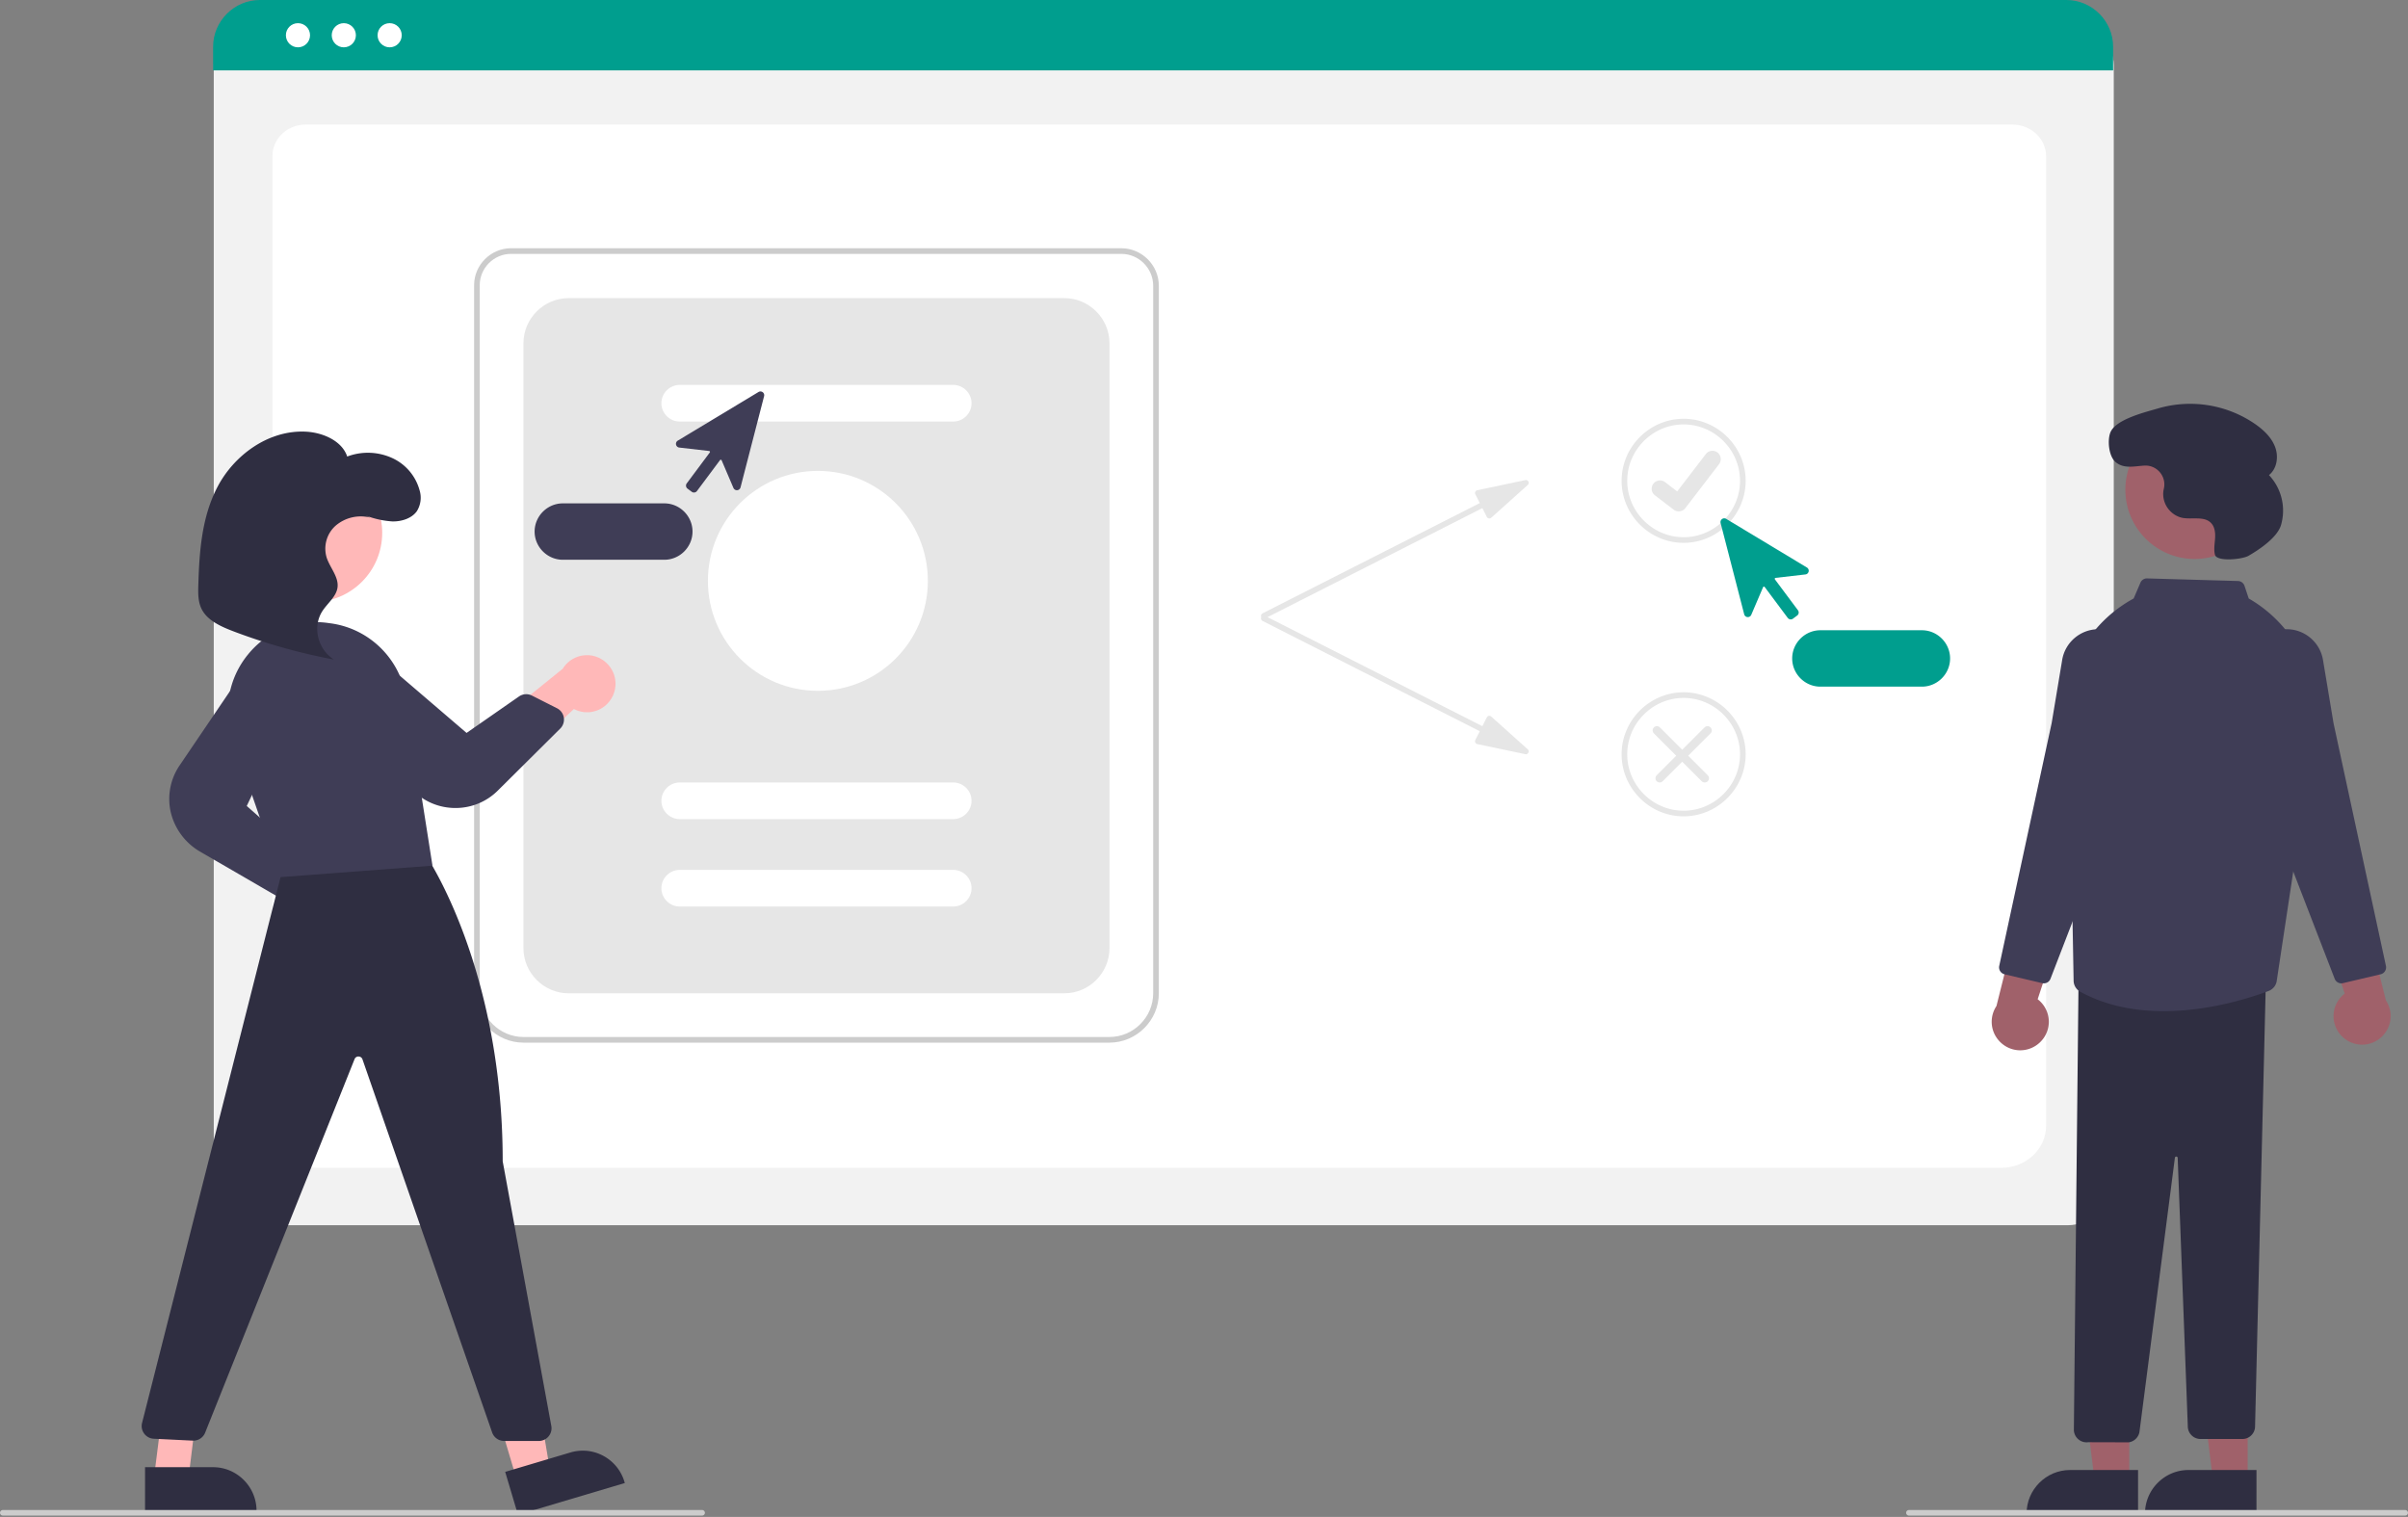 <svg viewBox="0 0 854 538" xmlns="http://www.w3.org/2000/svg" fill-rule="evenodd" clip-rule="evenodd" stroke-linejoin="round" stroke-miterlimit="2"><rect x="0" y="0" width="854" height="538" fill="#808080" stroke="none"/><path d="M733.149 434.548H92.311c-9.048-.01-16.49-7.452-16.5-16.5V22.894c.007-6.628 5.459-12.081 12.088-12.088h649.453c6.743.007 12.29 5.554 12.297 12.297v394.945c-.01 9.048-7.452 16.49-16.5 16.5z" fill="#f2f2f2" fill-rule="nonzero"/><path d="M709.772 414.181H112.527c-8.755 0-15.877-6.67-15.877-14.868V55.208c0-6.08 5.278-11.027 11.765-11.027h605.274c6.595 0 11.961 5.028 11.961 11.209v343.923c0 8.198-7.123 14.868-15.878 14.868z" fill="#fff" fill-rule="nonzero"/><path d="M749.419 24.95H75.579v-8.4C75.592 7.472 83.061.007 92.139 0h640.72c9.078.007 16.547 7.472 16.56 16.55v8.4z" fill="#009e8e" fill-rule="nonzero"/><circle cx="105.674" cy="12.5" r="4.283" fill="#fff"/><circle cx="121.933" cy="12.5" r="4.283" fill="#fff"/><circle cx="138.192" cy="12.5" r="4.283" fill="#fff"/><path d="M393.482 369.782H185.644c-9.596-.01-17.489-7.903-17.5-17.5V101.129c.008-7.177 5.911-13.08 13.088-13.089h216.453c7.292.009 13.289 6.006 13.297 13.298v250.944c-.011 9.597-7.904 17.49-17.5 17.5zM181.232 90.04c-6.081.007-11.082 5.008-11.088 11.089v251.153c.009 8.5 7 15.491 15.5 15.5h207.838c8.5-.009 15.491-7 15.5-15.5V101.338c-.007-6.195-5.102-11.291-11.297-11.298H181.232z" fill="#ccc" fill-rule="nonzero"/><path d="M201.644 352.282h175.838c8.778 0 16-7.222 16-16V121.735c0-8.778-7.222-16-16-16H201.644c-8.778 0-16 7.222-16 16v214.547c0 8.778 7.222 16 16 16z" fill="#e6e6e6" fill-rule="nonzero"/><path d="M338.063 149.509h-97c-3.566 0-6.5-2.935-6.5-6.5 0-3.566 2.934-6.5 6.5-6.5h97c3.566 0 6.5 2.934 6.5 6.5 0 3.565-2.934 6.5-6.5 6.5zM338.063 290.509h-97c-3.566 0-6.5-2.935-6.5-6.5 0-3.566 2.934-6.5 6.5-6.5h97c3.566 0 6.5 2.934 6.5 6.5 0 3.565-2.934 6.5-6.5 6.5zM338.063 321.509h-97c-3.566 0-6.5-2.935-6.5-6.5 0-3.566 2.934-6.5 6.5-6.5h97c3.566 0 6.5 2.934 6.5 6.5 0 3.565-2.934 6.5-6.5 6.5z" fill="#fff" fill-rule="nonzero"/><circle cx="290.063" cy="206.009" r="39" fill="#fff"/><path d="M540.947 170.271l-17.037 3.594a1.003 1.003 0 00-.685 1.431l1.587 3.127-77.044 39.107a1.003 1.003 0 00-.547.892 1.004 1.004 0 001.452.892l77.045-39.108 1.587 3.128a1.003 1.003 0 001.56.292l12.957-11.632a1 1 0 00-.875-1.723z" fill="#e6e6e6" fill-rule="nonzero"/><path d="M540.947 267.478l-17.037-3.593a1.004 1.004 0 01-.685-1.431l1.587-3.128-77.044-39.107a1.002 1.002 0 01-.547-.892c0-.548.451-1 1-1 .157 0 .312.037.452.109l77.045 39.107 1.587-3.128a1.002 1.002 0 011.56-.291l12.957 11.631c.211.19.332.461.332.744a1.005 1.005 0 01-1.207.979zM597.102 192.526c-12.068 0-22-9.932-22-22 0-12.069 9.932-22 22-22 12.069 0 22 9.931 22 22-.013 12.063-9.936 21.986-22 22zm0-42c-10.971 0-20 9.028-20 20 0 10.971 9.029 20 20 20 10.972 0 20-9.029 20-20-.012-10.967-9.033-19.988-20-20zM597.102 289.526c-12.068 0-22-9.932-22-22 0-12.069 9.932-22 22-22 12.069 0 22 9.931 22 22-.013 12.063-9.936 21.986-22 22zm0-42c-10.971 0-20 9.028-20 20 0 10.971 9.029 20 20 20 10.972 0 20-9.029 20-20-.012-10.967-9.033-19.988-20-20z" fill="#e6e6e6" fill-rule="nonzero"/><path d="M595.359 181.366a2.925 2.925 0 01-1.763-.586l-.032-.023-6.64-5.08a2.95 2.95 0 01-1.155-2.341 2.965 2.965 0 012.95-2.951c.649 0 1.281.214 1.796.609l4.301 3.298 10.163-13.259a2.95 2.95 0 014.135-.546h.001l-.063.088.065-.088a2.966 2.966 0 01.545 4.136l-11.954 15.589a2.951 2.951 0 01-2.347 1.151l-.002.003zM587.556 277.071a1.499 1.499 0 010-2.121l16.971-16.97a1.5 1.5 0 011.06-.439c.823 0 1.5.677 1.5 1.5a1.5 1.5 0 01-.439 1.06l-16.97 16.97a1.498 1.498 0 01-2.122 0z" fill="#e6e6e6" fill-rule="nonzero"/><path d="M605.648 277.071a1.495 1.495 0 000-2.121l-16.97-16.97a1.5 1.5 0 00-1.06-.439c-.823 0-1.5.677-1.5 1.5 0 .397.158.779.438 1.06l16.971 16.97a1.498 1.498 0 002.121 0z" fill="#e6e6e6" fill-rule="nonzero"/><path d="M635.09 219.679a1.323 1.323 0 01-1.068-.535l-8.175-10.962a.328.328 0 00-.567.067l-4.192 9.806a1.33 1.33 0 01-2.51-.19l-8.364-32.375a1.336 1.336 0 011.287-1.662c.242 0 .479.066.687.191l28.64 17.255a1.33 1.33 0 01-.534 2.46l-10.592 1.218a.33.33 0 00-.226.524l8.174 10.962a1.337 1.337 0 01-.271 1.86l-1.497 1.117a1.32 1.32 0 01-.792.264zM681.602 243.526h-36c-5.485 0-10-4.515-10-10 0-5.486 4.515-10 10-10h36c5.486 0 10 4.514 10 10 0 5.485-4.514 10-10 10z" fill="#009e8e" fill-rule="nonzero"/><path d="M245.323 174.415l-1.497-1.117a1.337 1.337 0 01-.272-1.86l8.175-10.962a.33.33 0 00-.227-.524l-10.591-1.218a1.33 1.33 0 01-.534-2.46l28.64-17.255a1.33 1.33 0 01.686-.191 1.337 1.337 0 011.288 1.662l-8.365 32.375a1.33 1.33 0 01-2.509.19l-4.192-9.806a.33.33 0 00-.567-.067l-8.175 10.962a1.323 1.323 0 01-1.068.535 1.32 1.32 0 01-.792-.264zM189.602 188.526c.007-5.484 4.517-9.994 10-10h36c5.486 0 10 4.514 10 10 0 5.485-4.514 10-10 10h-36c-5.483-.007-9.993-4.517-10-10z" fill="#3f3d56" fill-rule="nonzero"/><path d="M723.351 369.796a10.058 10.058 0 00-.692-15.404l11.179-33.941-17.922 4.86-7.869 31.486a10.112 10.112 0 00-1.687 5.591c0 5.547 4.564 10.111 10.111 10.111a10.11 10.11 0 006.88-2.703zM830.854 367.796a10.058 10.058 0 01.692-15.404l-11.18-33.941 17.923 4.86 7.869 31.486a10.111 10.111 0 011.686 5.591c0 5.547-4.563 10.111-10.11 10.111a10.11 10.11 0 01-6.88-2.703z" fill="#a0616a" fill-rule="nonzero"/><circle cx="778.323" cy="173.688" r="24.561" fill="#a0616a"/><path d="M755.138 525.359h-12.259l-5.833-47.288h18.095l-.003 47.288z" fill="#a0616a" fill-rule="nonzero"/><path d="M758.265 537.243l-39.531-.001v-.5c0-8.441 6.946-15.387 15.386-15.387l24.146.001-.001 15.887z" fill="#2f2e41" fill-rule="nonzero"/><path d="M797.138 525.359h-12.259l-5.833-47.288h18.095l-.003 47.288z" fill="#a0616a" fill-rule="nonzero"/><path d="M800.265 537.243l-39.531-.001v-.5c0-8.441 6.946-15.387 15.386-15.387l24.146.001-.001 15.887zM754.938 511.537l-14.401-.04a4.438 4.438 0 01-3.459-1.04 4.505 4.505 0 01-1.578-3.32l1.659-159.376 66.456-.664-3.855 158.865c-.045 2.433-2.066 4.406-4.499 4.392h-14.849c-2.408.007-4.414-1.925-4.497-4.331l-3.594-95.35v-.006a.478.478 0 00-.493-.475.495.495 0 00-.506.466l-12.505 96.754a4.516 4.516 0 01-3.879 4.125z" fill="#2f2e41" fill-rule="nonzero"/><path d="M767.337 358.618c-9.819 0-20.196-1.754-29.563-6.882a4.546 4.546 0 01-2.362-3.887l-1.31-72.738-1.843-15.565c-2.255-18.891 7.07-37.388 23.598-46.81l.852-.485 2.398-5.597a2.484 2.484 0 012.369-1.513l32.243.921a2.514 2.514 0 012.3 1.709l1.498 4.493c16.902 9.702 26.132 28.921 23.138 48.179l-13.216 87.468a4.503 4.503 0 01-2.84 3.531c-5.848 2.221-20.764 7.176-37.262 7.176z" fill="#3f3d56" fill-rule="nonzero"/><path d="M830.344 348.755a2.515 2.515 0 01-2.336-1.599l-16.372-42.374-13.389-66.016a13.02 13.02 0 0112.76-15.606c6.337 0 11.8 4.628 12.842 10.879l3.747 22.481 18.581 86.057a2.522 2.522 0 01-1.872 2.96l-13.392 3.152a2.478 2.478 0 01-.569.066zM724.86 348.755a2.47 2.47 0 01-.568-.066l-13.393-3.152a2.522 2.522 0 01-1.871-2.96l18.586-86.081 3.742-22.457c1.042-6.251 6.504-10.879 12.842-10.879 2.658 0 5.253.814 7.435 2.332a13.033 13.033 0 015.325 13.274l-13.366 65.935-16.395 42.456a2.516 2.516 0 01-2.337 1.598z" fill="#3f3d56" fill-rule="nonzero"/><path d="M797.44 197.119c-2.274 1.308-11.263 2.176-11.903-.368l-.014-.056c-.445-1.864-.075-3.811.053-5.723.128-1.913-.06-4.014-1.362-5.42-2.428-2.621-6.748-1.231-10.258-1.894-4.235-.945-7.139-4.933-6.74-9.253.049-.398.128-.795.216-1.193.102-.467.153-.943.153-1.421 0-3.661-3.012-6.673-6.673-6.673-.136 0-.271.004-.407.013-3.548.202-7.378 1.277-10.313-1.351-2.271-2.032-2.824-7.322-1.827-10.201 1.676-4.838 12.414-7.371 17.102-8.764a40.644 40.644 0 0134.43 5.65c2.961 2.087 5.727 4.71 6.989 8.106 1.262 3.396.653 7.68-2.193 9.922a18.351 18.351 0 014.246 17.806c-1.405 4.53-8.114 8.872-11.499 10.82z" fill="#2f2e41" fill-rule="nonzero"/><path d="M113.569 333.109c-5.112-.514-9.05-4.867-9.05-10.005 0-.929.129-1.854.383-2.748l-29.274-20.494 17.265-6.836 25.152 20.509a10.13 10.13 0 016.711 9.522c0 5.546-4.564 10.11-10.11 10.11-.36 0-.72-.019-1.077-.058z" fill="#ffb8b8" fill-rule="nonzero"/><path d="M97.671 317.531L71.16 302.155a22.07 22.07 0 01-10.637-14.237 21.15 21.15 0 013.197-16.487l21.946-32.371a10.978 10.978 0 019.08-4.814c6.017 0 10.969 4.951 10.969 10.969 0 1.635-.366 3.25-1.07 4.726l-17.137 35.905 17.36 15.287a4.508 4.508 0 011.425 4.325l-1.965 9.127a4.456 4.456 0 01-2.578 3.168 4.459 4.459 0 01-4.079-.222z" fill="#3f3d56" fill-rule="nonzero"/><path d="M217.795 245.6a10.078 10.078 0 01-9.585 7.013c-1.63 0-3.235-.396-4.678-1.155l-26.077 24.434-3.139-18.302 25.244-20.397a10.12 10.12 0 018.618-4.825c5.547 0 10.111 4.564 10.111 10.111 0 1.059-.167 2.113-.494 3.121z" fill="#ffb8b8" fill-rule="nonzero"/><circle cx="110.992" cy="188.964" r="24.561" fill="#ffb8b8"/><path d="M183.308 524.961l11.751-3.496-7.894-46.988-17.343 5.16 13.486 45.324z" fill="#ffb8b8" fill-rule="nonzero"/><path d="M179.169 522.016l23.142-6.885.001-.001a15.408 15.408 0 014.387-.638c6.789 0 12.812 4.492 14.748 10.999l.142.479-37.889 11.273-4.531-15.227z" fill="#2f2e41" fill-rule="nonzero"/><path d="M54.57 524.359h12.259l5.833-47.288H60.568l-5.998 47.288z" fill="#ffb8b8" fill-rule="nonzero"/><path d="M51.442 520.356l24.146-.001c8.44 0 15.386 6.946 15.386 15.386v.501l-39.531.001-.001-15.887zM174.537 508.036l-45.986-132.327a1.474 1.474 0 00-1.382-1.007 1.435 1.435 0 00-1.427.942L72.753 508.112a4.488 4.488 0 01-4.397 2.823l-13.831-.671c-2.383-.115-4.281-2.108-4.281-4.494 0-.373.046-.745.138-1.107l50.123-197.544 50.287-4.104.329.474c.271.393 27.178 40.003 27.161 108.39l17.241 93.866c.049.268.074.54.074.813 0 2.468-2.031 4.5-4.5 4.5h-12.309a4.513 4.513 0 01-4.251-3.022z" fill="#2f2e41" fill-rule="nonzero"/><path d="M82.581 262.312a31.322 31.322 0 015.354-30.169 30.931 30.931 0 0128.086-11.24l1.243.169c13.691 1.849 24.611 12.561 26.721 26.215l9.392 59.729-53.541 4.041-.384.029-16.871-48.774z" fill="#3f3d56" fill-rule="nonzero"/><path d="M160.71 286.549a21.147 21.147 0 01-15.342-7.389l-25.327-29.359a11.328 11.328 0 01-2.865-8.031 10.867 10.867 0 014.1-7.954c4.1-3.274 10.003-3.174 13.991.237l30.204 25.885 18.582-12.926a4.5 4.5 0 014.602-.321l8.894 4.502a4.501 4.501 0 011.138 7.208l-22.113 21.962a21.18 21.18 0 01-15.011 6.201c-.284 0-.568-.005-.853-.015z" fill="#3f3d56" fill-rule="nonzero"/><path d="M129.668 182.83a32.02 32.02 0 009.555 2.102c3.293.042 6.793-1.099 8.595-3.607a8.993 8.993 0 00.989-7.439 17.682 17.682 0 00-9.753-11.457 20.769 20.769 0 00-15.917-.513c-1.848-5.617-8.808-8.675-15.251-8.847-13.159-.354-24.926 8.619-30.644 19.409-5.717 10.79-6.553 23.123-6.908 35.097-.087 2.92-.123 5.965 1.26 8.602 2.06 3.925 6.741 6.039 11.153 7.716a209.447 209.447 0 0035.667 10.026c-5.84-3.733-7.692-11.767-3.993-17.319 1.81-2.717 4.781-4.979 5.262-8.126.576-3.773-2.643-7.072-3.833-10.724a10.912 10.912 0 013.109-11.25 13.676 13.676 0 0112.337-2.926" fill="#2f2e41" fill-rule="nonzero"/><path d="M249 537.526H1c-.549 0-1-.452-1-1 0-.549.451-1 1-1h248c.549 0 1 .451 1 1 0 .548-.451 1-1 1zM853 537.526H677c-.549 0-1-.452-1-1 0-.549.451-1 1-1h176c.549 0 1 .451 1 1 0 .548-.451 1-1 1z" fill="#ccc" fill-rule="nonzero"/></svg>